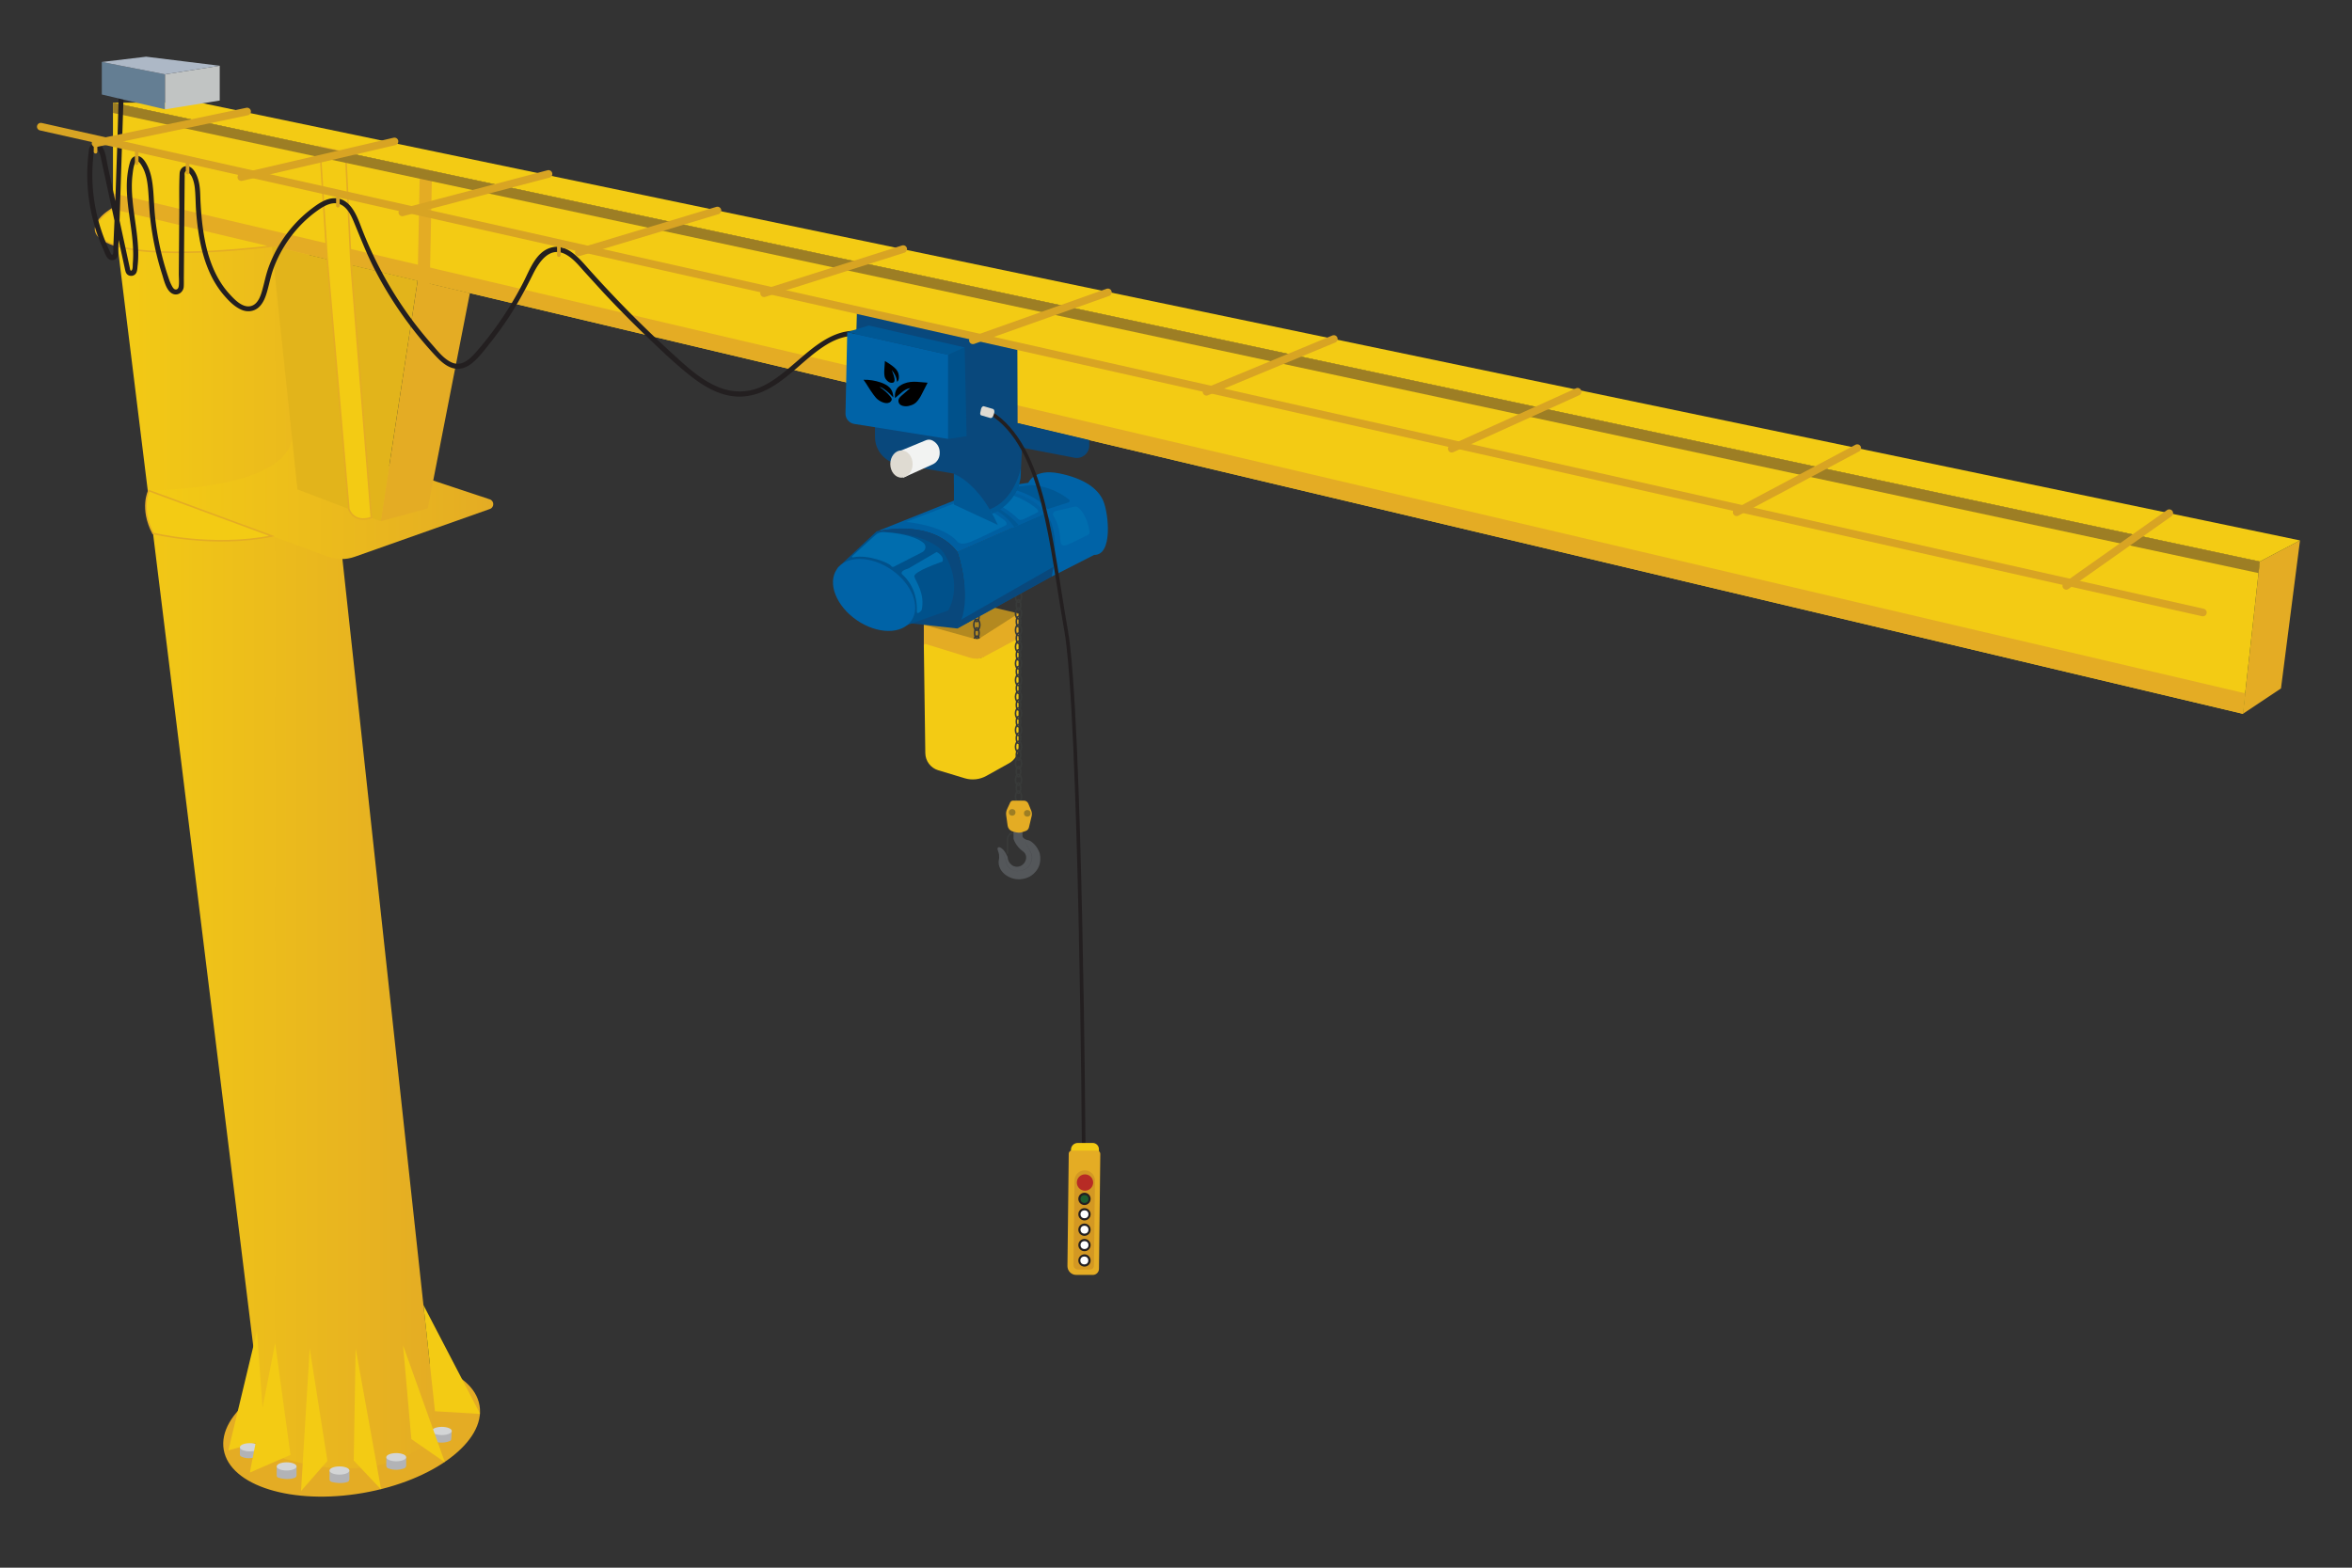 <svg xmlns="http://www.w3.org/2000/svg" xmlns:v="https://vecta.io/nano" viewBox="0 0 10481.3 6987.5"><rect x="0" y="0" width="10481.3" height="6987.5" fill="#333333" stroke="none"/><style><![CDATA[.i{fill:#e4ac24}.j{fill:#f3cb14}.k{stroke-miterlimit:10}.l{fill:#b2b3b6}.m{fill:#d3d5d6}.n{stroke-linecap:round}.o{fill:#005895}.p{fill:#006dae}.q{stroke-width:7}.r{fill:#231f20}.s{fill:#0063a7}.t{fill:#09487c}.u{stroke:#d8a423}]]></style><path d="M4116.9 2806.8l236.1 76.8 185.8-149.4-313.3-74.3-108.6 124.9z" fill="#b38920"></path><g fill="none" stroke="#383a39" class="q"><ellipse cx="4353" cy="2785.1" rx="13.4" ry="24.2"></ellipse><ellipse cx="4353.1" cy="2821.6" rx="9.9" ry="23"></ellipse><ellipse cx="4353" cy="2859.4" rx="13.4" ry="24.2"></ellipse><ellipse cx="4353.1" cy="2895.9" rx="9.9" ry="23"></ellipse><ellipse cx="4353" cy="2636.5" rx="13.4" ry="24.2"></ellipse><ellipse cx="4353.1" cy="2673" rx="9.9" ry="23"></ellipse><ellipse cx="4353" cy="2710.8" rx="13.4" ry="24.2"></ellipse><ellipse cx="4353.1" cy="2747.3" rx="9.9" ry="23"></ellipse><ellipse cx="4353" cy="2932.2" rx="13.4" ry="24.2"></ellipse></g><path d="M4116.9 2877.3v-92.5l239.2 66.3 182.7-116.8.2 113.9s-145.8 90.2-180.8 87c-.1-.2-1.8 27.7-241.3-57.9z" class="i"></path><path d="M4116.9 2877.3l6.6 479.6c.5 35.3 23.8 66.2 57.5 76.3l118.1 35.6c32.2 9.7 67 5.9 96.4-10.4l101.5-56.6c25.8-14.4 41.9-41.7 41.9-71.3l.1-482.5c0-1.4-1.5-2.3-2.7-1.6l-148 79.2c-20 10.7-43.4 12.9-65 6.2l-197.6-61.1c-4.4-1.3-8.9 2-8.8 6.6z" class="j"></path><ellipse transform="matrix(.985 -.171 .171 .985 -1065.564 361.955)" cx="1567.7" cy="6364.6" rx="578.6" ry="295.9" class="i"></ellipse><g fill="none" stroke="#383a39" class="q"><ellipse cx="4538.8" cy="2438.5" rx="13.4" ry="24.2"></ellipse><ellipse cx="4538.9" cy="2475" rx="9.9" ry="23"></ellipse><ellipse cx="4538.8" cy="2512.8" rx="13.4" ry="24.2"></ellipse><ellipse cx="4538.9" cy="2549.3" rx="9.9" ry="23"></ellipse><ellipse cx="4538.8" cy="2290" rx="13.4" ry="24.2"></ellipse><ellipse cx="4538.9" cy="2326.4" rx="9.9" ry="23"></ellipse><ellipse cx="4538.8" cy="2364.2" rx="13.4" ry="24.2"></ellipse><ellipse cx="4538.9" cy="2400.7" rx="9.9" ry="23"></ellipse><ellipse cx="4538.8" cy="2659.9" rx="13.4" ry="24.2"></ellipse><ellipse cx="4538.9" cy="2696.4" rx="9.9" ry="23"></ellipse><ellipse cx="4538.8" cy="2734.2" rx="13.4" ry="24.2"></ellipse><ellipse cx="4538.9" cy="2770.7" rx="9.9" ry="23"></ellipse><ellipse cx="4538.8" cy="2585.6" rx="13.4" ry="24.2"></ellipse><ellipse cx="4538.9" cy="2622.1" rx="9.9" ry="23"></ellipse><ellipse cx="4538.8" cy="2882.7" rx="13.4" ry="24.2"></ellipse><ellipse cx="4538.9" cy="2919.2" rx="9.9" ry="23"></ellipse><ellipse cx="4538.8" cy="2957" rx="13.4" ry="24.2"></ellipse><ellipse cx="4538.9" cy="2993.5" rx="9.9" ry="23"></ellipse><ellipse cx="4538.8" cy="2808.5" rx="13.4" ry="24.2"></ellipse><ellipse cx="4538.9" cy="2844.9" rx="9.9" ry="23"></ellipse><ellipse cx="4538.8" cy="3105.6" rx="13.4" ry="24.2"></ellipse><ellipse cx="4538.9" cy="3142" rx="9.9" ry="23"></ellipse><ellipse cx="4538.8" cy="3179.8" rx="13.4" ry="24.2"></ellipse><ellipse cx="4538.9" cy="3216.3" rx="9.9" ry="23"></ellipse><ellipse cx="4538.8" cy="3031.3" rx="13.4" ry="24.2"></ellipse><ellipse cx="4538.9" cy="3067.8" rx="9.9" ry="23"></ellipse><ellipse cx="4538.8" cy="3328.4" rx="13.4" ry="24.2"></ellipse><ellipse cx="4538.9" cy="3364.9" rx="9.9" ry="23"></ellipse><ellipse cx="4538.8" cy="3402.6" rx="13.4" ry="24.2"></ellipse><ellipse cx="4538.9" cy="3439.1" rx="9.9" ry="23"></ellipse><ellipse cx="4538.8" cy="3254.1" rx="13.4" ry="24.2"></ellipse><ellipse cx="4538.9" cy="3290.6" rx="9.9" ry="23"></ellipse><ellipse cx="4538.8" cy="3550.4" rx="13.4" ry="24.2"></ellipse><ellipse cx="4538.8" cy="3476.2" rx="13.4" ry="24.2"></ellipse><ellipse cx="4538.9" cy="3512.7" rx="9.9" ry="23"></ellipse><path d="M4489.8 3802.5v-62.1s3-33.4 32.3-25.1" class="k n"></path></g><path d="M4516.7 3698.5v40.6s9 32.3 42.4 56.1c33.4 23.9 1.2 81.8-42.4 65.1 0 0-24.5-10.2-26.3-40 0 0-12.5-33.4-32.9-43 0 0-19.7-7.8-9 18.5 0 0 7.8 16.1 1.8 42.4 0 0-6 43 43.6 69.3s93.8 0 93.8 0 60.9-28.7 46-102.7c0 0-11.3-41.2-47.8-59.1 0 0-23.3-2.4-29.3-17.3l-.6-29.9h-39.3z" fill="#54575a"></path><path d="M4514.5 3568.6h48.3c8.7 0 16.6 5.3 19.9 13.4l13 31.7c3 7.4 3.7 15.6 1.8 23.4l-12.2 50.8c-1.7 7-6.6 12.8-13.3 15.5-9.7 3.9-23.8 8.8-33.2 8 0 0-15.2-1.1-29.3-6.7-10.4-4.1-17.6-13.6-19.2-24.7l-6.4-46.2c-1.3-9.2.1-18.7 4-27.1l13.9-29.9c2.2-5 7.2-8.2 12.7-8.2z" class="i"></path><path d="M4464.9 3795.4c3.5 4.7 6.5 9.7 9.2 14.8 2.7 5.2 5 10.6 6.7 16.1.9 2.8 1.6 5.6 2.2 8.5.5 2.9.9 5.7 1.6 8.5 1.3 5.6 3.5 10.9 6.5 15.8 3 4.8 6.9 9.2 11.4 12.7 2.3 1.7 4.7 3.3 7.2 4.6s5.2 2.4 8 3.3c5.5 1.7 11.3 2.4 17.1 2.4 5.8-.1 11.5-.9 17.1-2.3l6.3-1.8c.7-.2 1.3-.5 2-.8l4-1.6 3.8-2c5-2.8 9.6-6.3 13.6-10.4 3.9-4.2 7.1-9 9.5-14.1 2.4-5.2 4.2-10.7 5.2-16.3.2-1.4.5-2.8.7-4.2s.4-2.9.5-4.3c.2-2.8.2-5.7-.2-8.5-.6-5.6-2.4-11.1-5.1-16.1l-16.3-30.8-3.6-10.8-3.5-10.8.2-.1 4 10.6c1.4 3.5 2.7 7.1 4 10.7v-.1l17 30.4c2.9 5.2 4.8 10.9 5.5 16.8.3 2.9.4 5.9.2 8.9-.1 1.5-.3 2.9-.5 4.4s-.5 2.9-.7 4.3c-1.2 5.8-3 11.4-5.6 16.7s-5.9 10.3-10 14.5-9 7.7-14.2 10.4l-4 1.9-4.1 1.5c-.7.2-1.4.5-2.1.7l-2.1.6c-1.4.4-2.8.8-4.2 1.1-5.7 1.3-11.5 2.1-17.3 2.1-5.8.1-11.7-.6-17.3-2.2-2.8-.8-5.6-1.8-8.2-3.1s-5.2-2.8-7.6-4.5c-4.8-3.4-8.9-7.8-12.1-12.8-1.6-2.5-2.9-5.1-4.1-7.8a50.91 50.91 0 0 1-2.6-8.4c-.7-2.9-1-5.8-1.5-8.6s-1.2-5.6-2-8.4c-1.6-5.5-3.7-10.9-6.2-16.1s-5.2-10.3-8.4-15.2v-.2z" fill="#4c4e52"></path><g fill="#9d7e24"><circle cx="4510.5" cy="3620.9" r="14.8"></circle><circle cx="4578" cy="3625.2" r="14.8"></circle></g><linearGradient id="A" gradientUnits="userSpaceOnUse" x1="503.378" y1="3736.854" x2="1949.19" y2="3736.854"><stop offset="0" stop-color="#f3cb14"></stop><stop offset="1" stop-color="#e4ac24"></stop></linearGradient><path d="M1187.3 6475.8L503.4 928.9l874.9 202.8L1949.2 6390s-223.8 281-761.9 85.8z" fill="url(#A)"></path><path d="M10070.5 2503l-75.4 678.7 169.7-113.1 84.8-659.8z" class="i"></path><g class="j"><path d="M503.4 457.6L10070.5 2503l-75.4 678.7L503.4 928.9z"></path><path d="M10249.6 2408.8l-179.1 94.2L503.4 457.6h388.4z"></path></g><linearGradient id="B" gradientUnits="userSpaceOnUse" x1="663.417" y1="2211.967" x2="2198.147" y2="2211.967"><stop offset="0" stop-color="#f3cb14"></stop><stop offset="1" stop-color="#e4ac24"></stop></linearGradient><path d="M1580.8 2481.7l602.2-213c20.3-7.2 20.2-36-.2-43l-883.6-293.6s64.1 232.9-635.8 254.8l797.3 294c38.7 14.3 81.2 14.6 120.1.8z" fill="url(#B)"></path><path d="M1696.8 2323.2l209.5-57.2 187.7-959.6-178.8-42.4 10.1-502.4-54.2-14.6-10 504.2z" class="i"></path><path d="M1696.8 2323.2l-371.4-141.9L1211.6 1097l649.5 154.2z" fill="#e2b41b"></path><path d="M503.4 928.9v-67.7l9501.8 2229.1-10.1 91.4z" class="i"></path><path d="M503.4 928.9s-187.6 105.8 20.7 168.1 687.5 0 687.5 0L503.4 928.9zm160 1258s-39.9 78.4 18.5 190.5c0 0 266.6 65.6 529.7 11.7l-548.2-202.2zm762-1532.2l32 493 97.3 1121.2s19.7 64.9 100 38.2l-90.2-1126.3-24.5-501.5-114.6-24.6z" stroke="#e4ac24" class="j k q"></path><path d="M10070.5 2503l-5.7 51.4L503.4 503.3v-45.7z" fill="#9d7e24"></path><path d="M526 338.2c5.2-.9 3.1 69.7 2.9 76.6l-1.7 71.3-3.7 135.8-9.6 274.9-8.9 203.6c-.4 9.4 1.4 22-1.6 30.8-4.8 14.1-11.8-6.5-14.9-12.8-35.8-74.3-59.5-154.9-70.3-236.6-5.4-40.9-7.5-82.3-6.4-123.6a786.63 786.63 0 0 1 3.6-57.3c1-9.7.5-24.1 4.1-33 5.6-14.2 15.2-3.4 20.2 6.1 8.6 16.4 11.1 35.5 15 53.4l101.5 469.2c2.8 12.8 4.7 25.6 18.2 31.1 9.3 3.8 20.3 2 27.7-4.9 10.1-9.3 9.8-25.9 11.2-38.5 2.3-19.5 3-39.2 2.7-58.9-1.2-78.3-18.2-155.3-25.3-233.1-3.4-37.4-4.8-75.3-.2-112.7 2.1-17.1 4.1-38.8 11.8-54.4 10.8-22.2 29.9 13.6 35.2 24.2 16.1 32.2 20.6 69.4 23.4 104.9 3 39.4 4.2 78.9 8.5 118.2 9.3 84.6 26.9 168.3 52.8 249.4 8.6 26.8 18.8 76.7 48.9 88.2 23.4 9 46.4-9 47.8-32.8.8-14.4.2-29 .4-43.3l3.7-449.7c0-3.9-.8-8.8.1-12.7 5.4-23.9 27.5 7.5 31.7 16.2 7.6 15.7 11.6 33.5 13.5 50.8 3.7 34.4 3.1 69.5 5.7 104 2.6 33.8 6.3 67.6 11.7 101.1 10.7 66.6 28.3 132.9 59.3 193.1 14.7 28.6 32.5 55.5 53.5 79.9 21.5 25 47.4 51.4 78.3 64.4 26.3 11.1 55.7 7.6 76.9-12 20.4-18.8 30.4-47.1 37.6-73.2 9.2-33.3 15.6-66.8 27.5-99.3 12.8-35 29.3-68.6 49-100.3 38.2-61.8 88.7-116.6 148.1-158.5 30.5-21.5 69.8-44.4 106.7-23.9 27.5 15.3 42.8 47.7 54.4 75.5 29.3 70.5 56.3 140.9 91.3 208.9 36.2 70.4 77.3 138.2 122.9 203 44.4 63.1 92.9 123.4 145.3 180 22.6 24.4 48.1 50.1 81 59.5 32.2 9.2 62.9-2.9 87.7-23.4 29.5-24.4 53.6-56.8 77.3-86.6 25.3-31.8 49.5-64.4 72.3-98 45.6-67.2 84.1-137.9 120.2-210.6 28.1-56.7 75.9-127.4 147.9-87.2 32.2 18 56.1 47.8 80.3 74.9l86.3 94.7a5121.74 5121.74 0 0 0 182 185c60.4 58.4 121.5 117.2 186.5 170.6 56.2 46.2 119.7 89.7 192.4 103.4 57.8 10.9 114.9-.2 166.9-26.7 100.1-50.9 171-142.6 266.2-200.7 43.8-26.7 91.7-43 143.5-38.8 14.4 1.2 14.4-21.3 0-22.5-115.4-9.3-205.6 75.4-286.8 145.1-43.9 37.7-88.9 75.8-141.4 101-62.7 30-130.6 31.2-195.2 5.3-77.5-31.1-140.9-89.9-201.7-145.2a5174.85 5174.85 0 0 1-194.3-186.2c-63.1-63.8-124.6-129.2-184.3-196.1-42.5-47.6-99-117.9-172-93.8-64.3 21.1-90.3 96.8-118.1 151.3-38.9 76-84 148.9-134.9 217.5-25.9 34.9-53.1 69-82.2 101.4-27.1 30.1-62 59.5-104.3 39.8-35.3-16.4-61.8-51.3-86.9-79.8-27.8-31.5-54.4-64.1-79.8-97.6-99.7-131.9-179.6-277.8-238.1-432.5-19.9-52.7-50-122.8-117-121.6-38 .7-71.5 24.1-100.6 46.2s-56.1 46.9-80.4 74.2c-48.7 54.7-86.8 118.3-111.9 187.1-11.9 32.5-18.3 66-27.5 99.3-7.5 27.3-19.6 65.1-50.5 73.6-38.1 10.5-75.3-30.1-98.2-55.4-23.7-26.1-43-55.7-58.8-87.2-32.5-64.9-49-137.1-58.6-208.6-4.8-36-7.7-72.3-9.7-108.6-1.9-34.1-.5-69.1-10.1-102.2-6.6-23-22.8-61.3-51.8-61.4-18.7-.1-30.7 15.3-31.5 32.8-3 61-1 122.7-1.5 183.8l-2.1 262.1c-.1 18.4 2.5 39.4-.5 57.7-1.3 8.1-6.4 15.2-15.9 13-8.3-1.9-14.3-15.5-17.8-22.4-5.9-11.5-9.8-23.9-13.9-36.2-14.1-42.4-26.1-85.6-35.6-129.3-9.8-44.8-17.2-90.1-22-135.7-4.3-40.8-5-81.7-8.7-122.5-3.2-34.5-8.6-69.5-23.4-101.2-10.2-21.9-30.7-57.4-60-45-13.2 5.6-17.5 17.4-21.1 30.3-5.2 18.8-8.5 38-10.6 57.4-4.1 39.4-2.1 79.3 2 118.6 8.3 80.4 26 160.3 24.1 241.4-.2 9.3-.7 18.7-1.5 28-.7 8.1.6 23.6-4 30.1-7.1 10.3-8.8-6.8-10.1-12.7l-8.6-39.6-89.5-413c-6-27.8-9.7-82.8-40.3-97.2a29.78 29.78 0 0 0-31.7 4.1c-12 9.9-11.6 26.9-13.3 41-9.9 83-6.2 167.5 9.9 249.6 7.9 40.5 19 80.4 33.1 119.3 6.9 18.9 14.5 37.5 22.7 55.9 6.1 13.5 12.4 36 25.4 44.7 8.9 6 21.3 5.5 29.8-.9 12.8-9.5 10.7-26.1 11.4-40.4l6.5-142.5 18.3-570.3c.3-15.3 9.9-85.4-25.6-75-19 5.6-16.3 37.6 5.8 33.7 14.5-2.8 8.5-24.5-5.7-21.9h0z" class="r"></path><path d="M1233,6536.1v40.6c0,4.5,2.9,8.4,7.2,9.7c13.2,4.1,43,10.8,72.7,0.9c5.2-1.7,8.7-6.6,8.7-12.1v-39H1233z" class="l"></path><ellipse cx="1277.3" cy="6536.1" rx="44.3" ry="18.3" class="m"></ellipse><path d="M1468.5 6554.4v38.9c0 5.6 3.7 10.4 9.1 11.8 14.3 3.8 43.1 9.2 70 .8 5.6-1.7 9.5-6.9 9.5-12.8v-38.8h-88.6z" class="l"></path><ellipse cx="1512.8" cy="6554.4" rx="44.3" ry="18.3" class="m"></ellipse><path d="M1721.5 6495v37.9c0 5.3 3.3 10 8.3 11.9 13 4.9 40 11.7 71.6 0 5.3-2 8.7-7.1 8.7-12.7V6495h-88.6z" class="l"></path><ellipse cx="1765.8" cy="6495" rx="44.3" ry="18.3" class="m"></ellipse><path d="M1924.7 6378.1v34c0 5.4 3.4 10.3 8.5 12.1 13.1 4.7 40.1 11.1 71-.9 3.9-1.5 6.5-5.2 6.8-9.4l2.3-35.8h-88.6z" class="l"></path><ellipse cx="1969" cy="6378.1" rx="44.3" ry="18.3" class="m"></ellipse><path d="M1145.2 5932.8l-127.5 531.9 162.6-45.3z" class="j"></path><path d="M1069 6450.8v32.4c0 3.5 1.9 6.8 5.1 8.5 10.5 5.5 36.8 14.9 74.1-.5 3.6-1.5 6.1-4.8 6.4-8.7l3-31.6H1069z" class="l"></path><ellipse cx="1113.3" cy="6450.8" rx="44.3" ry="18.3" class="m"></ellipse><path d="M1226.3 5986.5l68.2 498.3-181.2 78.9zm153.8 23.5l-38.6 635.9 117.5-134.3zm204.7 0l-8.4 500 122.1 129.2zm211.4-13.5l36.9 417.8 149.5 103.5zm90.8-179.7l51.4 473.4 201.3 12z" class="j"></path><path d="M735.5 331.3v156.1l-281.8-66.2V276.3z" fill="#647e93"></path><path d="M979.2 293.1v155l-243.7 39.3V331.3z" fill="#c1c4c3"></path><path d="M453.7 276.3l281.8 55 243.7-38.2-327.9-40.4z" fill="#adb8c6"></path><path d="M4376.7 2181.3l206-29.5s25.1-64.7 137.9-41.8c112.8 23 173.4 68.9 196.3 123.2 23 54.3 43.8 241.8-41.1 240.2l-189 96.5-310.1-388.6z" class="s"></path><path d="M4525 2184.3c39.7 11.7 100.5 35.9 139.4 81.5 1.9 2.2 5 3.1 7.7 2.2l89.5-28.6c5.5-1.8 6.9-9 2.4-12.6-22.6-18.3-82.4-59.5-167.4-64.8h-1.3l-69 8.2c-8 .8-8.9 11.8-1.3 14.1zm-259.1 616.1l420.2-231.5s48.8-202.6-28.3-281.1l-391.9 171.6s71.8 190.1 0 341z" class="o"></path><path d="M3905.4 2369.4s244.8-62 361.1 90.9l391.9-171.6s-66.8-117.8-281.7-107.5l-471.3 188.2z" fill="#005fa1"></path><path d="M4266.5 2801.4l-259.9-28.9-101.3-403.1s238.7-66 361.1 90.9c.1.1 76.8 212.7.1 341.1z" class="t"></path><path d="M3983.8 2806.8l241.7-86s72.6-113.7-22.5-260.4c0 0-57.9-86.8-297.7-90.9l-175.4 164 253.9 273.3z" fill="#00518b"></path><path d="M3797.1 2479.3l104.1-94.6c10.1-9.2 23.6-13.9 37.3-13.1 92.9 5.9 151.7 26.3 177.1 48.4 13.6 11.8 10.6 32.8-5.8 41.2l-118.5 60.6s-13.9 11.4-20.7 0-101.7-52.3-169.3-37.4c0 0-5.7 0-4.2-5.1z" class="p"></path><ellipse transform="matrix(.568 -.823 .823 .568 -497.876 4351.932)" cx="3894.7" cy="2650" rx="136.4" ry="201.8" class="s"></ellipse><path d="M4173.8 2460.4s35.6 16.9 26.3 42.6c0 0-131.6 44.5-125.4 66.9s48.8 76.1 32.5 149.5c0 0-23.2 29.6-21.7 0s-3.9-103.7-63.5-158c0 0-20.1-14.1 26.3-27.6l125.5-73.4zm-135.6-134s166.4 13.7 228.3 87.9c0 0 13.8 20.1 61.4 0s156.3-74.3 156.3-74.3 8.1-12.6-14.4-25.9-64.1-63.5-207.9-73.7l-223.7 86z" class="p"></path><path d="M4266.5 2225.3s173.9 3.4 253.3 124.2l19-9.5s-81.8-109.2-250.7-123.4l-21.6 8.7z" class="o"></path><path d="M4330.2 2211.5s112.3 9 208.6 102.7c0 0 4.5 7.1 22 0 17.4-7.1 63.7-31.1 63.7-31.1s8.3-5.2-8.3-18.7c-16.7-13.5-93.3-74.1-213.4-75.7l-72.6 22.8z" class="p"></path><path d="M4694.8 2526.2l-409.7 234.7-18.6 40.5 420.2-231.5z" class="t"></path><path d="M4694.2 2298.2c15.3 26.2 27 51.2 31.9 115.7 0 0 0 25.1 27.4 15.2s85.2-40.7 85.2-40.7 22.4-5.4 15.4-24.2c0 0-9-71-51.4-103.4-4.8-3.6-11.5-3.3-17.4-1.9l-82.8 19.7c-8.6 2.1-12.8 11.9-8.3 19.6z" class="p"></path><path d="M3899.2 1848.5v98.8c0 59.9 43.2 111.1 102.3 121.2l249.1 42.5v37.5c0 67.8 52.6 124.5 120.3 128.5 1.3.1 2.6.1 3.9.2 91.6 4.2 169-67.3 173.6-158.9l6.1-123.1 233.4 45.1c34.4 6.6 66.3-19.7 66.3-54.7v-24.1l-319.4-75.8-1.1-328.6-715.1-161-12.4 423.5 93 28.9z" class="t"></path><path d="M2490.5 1083.5v53.7m-984.7-275v54.6M835.9 711.6V769M609.3 660.7v66.6m-183.5-105v53.9" stroke-width="16" class="j k n u"></path><g fill="none" stroke-width="34" class="k n u"><path d="M181.8 564.6l9635 2165.4"></path><path d="M9667 2287.3l-459 323.9m-931.5-613.8l-537.4 285.7m-708.9-536.9L6469.5 2000m-525.6-489l-567.4 235.2m-439.4-443.1l-601.5 213.7M4025 1110.3l-619.9 196.8m-208-368.8l-617.8 186.4m-135-349.4l-651.4 171.4M1758 630.4l-682.6 159m25.8-292.3L425.8 638.7"></path></g><path d="M3775.6 1480.3l-7.8 362.4c-.5 23.2 16.2 43.3 39.1 46.9l418.6 66.8v-374.9l-449.9-101.2z" class="s"></path><path d="M4298.8 1548.5l-73.3 33.1v374.9l82-12.2z" fill="#00518b"></path><path d="M3775.6 1480.3l95.9-29.5 427.3 97.7-73.3 33.1z" class="o"></path><path d="M4025.2 2129.1l130.6-59c17.3-7.8 29.3-24.2 31.4-43.1 2.3-20.8-2-46.6-30.4-62.9-9.4-5.4-20.7-5.9-30.7-1.8l-108.9 45.2 8 121.6z" fill="#f2f3f2"></path><ellipse cx="4017.2" cy="2068.3" rx="49.8" ry="60.8" fill="#dfdbd2"></ellipse><path d="M4829.5 5128.2s-12.8-1951.1-79.1-2321.4-95.5-818.2-336.9-967" fill="none" stroke="#231f20" stroke-width="16" class="k"></path><path d="M4772.5 5124.6v47.6h124.7v-50c0-15.3-12.4-27.8-27.8-27.8h-66.8c-16.6.1-30.1 13.6-30.1 30.2z" class="j"></path><path d="M4844.5 5128.2h43.6c8.5 0 15.3 6.9 15.2 15.4l-5.9 512c-.2 15-12.4 27-27.3 27h-74c-21.8 0-39.4-17.8-39.2-39.6l5.8-501.1c.1-7.6 6.3-13.7 13.9-13.7h67.9z" class="i"></path><path d="M4788.4 5261.3l-4.6 377.1c-.1 11.1 8.9 20.2 20 20.2h54.5c9.1 0 16.5-7.3 16.6-16.4l4.6-379.8c.3-25.4-20.2-46.1-45.5-46.1h0c-25 0-45.3 20-45.6 45z" fill="#d39823"></path><circle cx="4835.1" cy="5270.8" r="36.4" fill="#b72b25"></circle><g class="r"><circle cx="4832.8" cy="5343.7" r="27.4"></circle><circle cx="4832.8" cy="5412.3" r="27.4"></circle></g><circle cx="4832.9" cy="5344.2" r="17.7" fill="#1c5d2f"></circle><circle cx="4832.8" cy="5412.3" r="17.7" fill="#fff"></circle><g class="r"><circle cx="4832.8" cy="5481" r="27.4"></circle><circle cx="4832.8" cy="5549.6" r="27.4"></circle><circle cx="4832.8" cy="5618.2" r="27.4"></circle></g><g fill="#fff"><circle cx="4832.8" cy="5481" r="17.7"></circle><circle cx="4832.9" cy="5549.6" r="17.7"></circle><circle cx="4832.1" cy="5618.2" r="17.7"></circle></g><g class="o"><path d="M4251 2112.6s108.4 35 195.9 227.4l-195.9-91v-136.4z"></path><path d="M4548.8 2088.6s-27 140-138.3 181.5l11.4 19.9s135.3-52.5 126.9-201.4z"></path></g><path d="M4372.4 1851.2l41.2 12.1c4.7 1.4 10.3-3.3 12.9-10.7l3.4-9.8c3.1-9.1.9-18.4-5-20.1l-40.4-11.9c-5.1-1.5-11.1 4.5-12.8 12.8l-3.3 15.9c-1.2 5.7.5 10.6 4 11.7z" fill="#dfdbd2"></path><path d="M3910.4 1779.7c16.4 13.3 43.9 25.2 58.8 10.2 1.6-1.7 2.9-3.6 3.8-5.5.7-1.8 1-3.7.7-5.9-.6-4-3.5-7.8-6.4-11.4-13.1-16.2-29.6-30.7-48.2-42.6 8.3 1.7 15.8 6.1 22.3 10.9 15 10.5 27.7 23.1 39.6 36-.4-15.2-4.6-31.6-16.9-44.2-10.3-10.7-25.1-17.5-39.9-22.7-24.8-8.4-50.9-12.5-76-11.8l10.8 15.6s1.9 3.5 19.2 30.2c9.9 15.3 18.1 25.7 23.2 31.9.3.5 5.5 6.4 9 9.3zm36.1-91c16.6 24.5 34.5 16.3 34.5 16.3 11.7-4.5 1.2-33.4 1.2-33.4l-8-22.3c23.9 29.4 23.1 52.5 23.1 52.5 1.4-1.1 2.6-1.8 3.4-2.8 3.9-3.9 4.8-13.1 4.8-13.1 2.6-27.2-14.3-42-14.3-42-15-16.5-47.7-34.7-47.7-34.7l-2.4 34.8c-1.5 18.5 0 29.7 1.6 36.2 0-.2 1.5 5.2 3.8 8.5zm187.3 17.1l-46.2-3.8c-20.9-1.6-41.5.5-59.2 7.8-11.9 4.8-25.1 12.8-31.4 22.5-3.6 5.4-5.8 11.5-7.5 17.7-2.2 7.9-1.1 24.4-1.1 24.4l32.5-27.5c9.9-8.1 21.7-15.3 35.6-17.1l-40 34.6c-4.1 3.7-8.8 8.7-10.5 12.2-2.2 4.8-3.3 11.6-.9 17.8 2.9 7.6 8.3 11.4 16.1 14.1 5.1 1.8 10.7 2.2 16 2.3 8.3.1 16.8-2.3 24.1-4.8 18.8-6.5 27.9-18.4 37.2-32.7.2.1 2.6-2 35.3-67.5z"></path></svg>